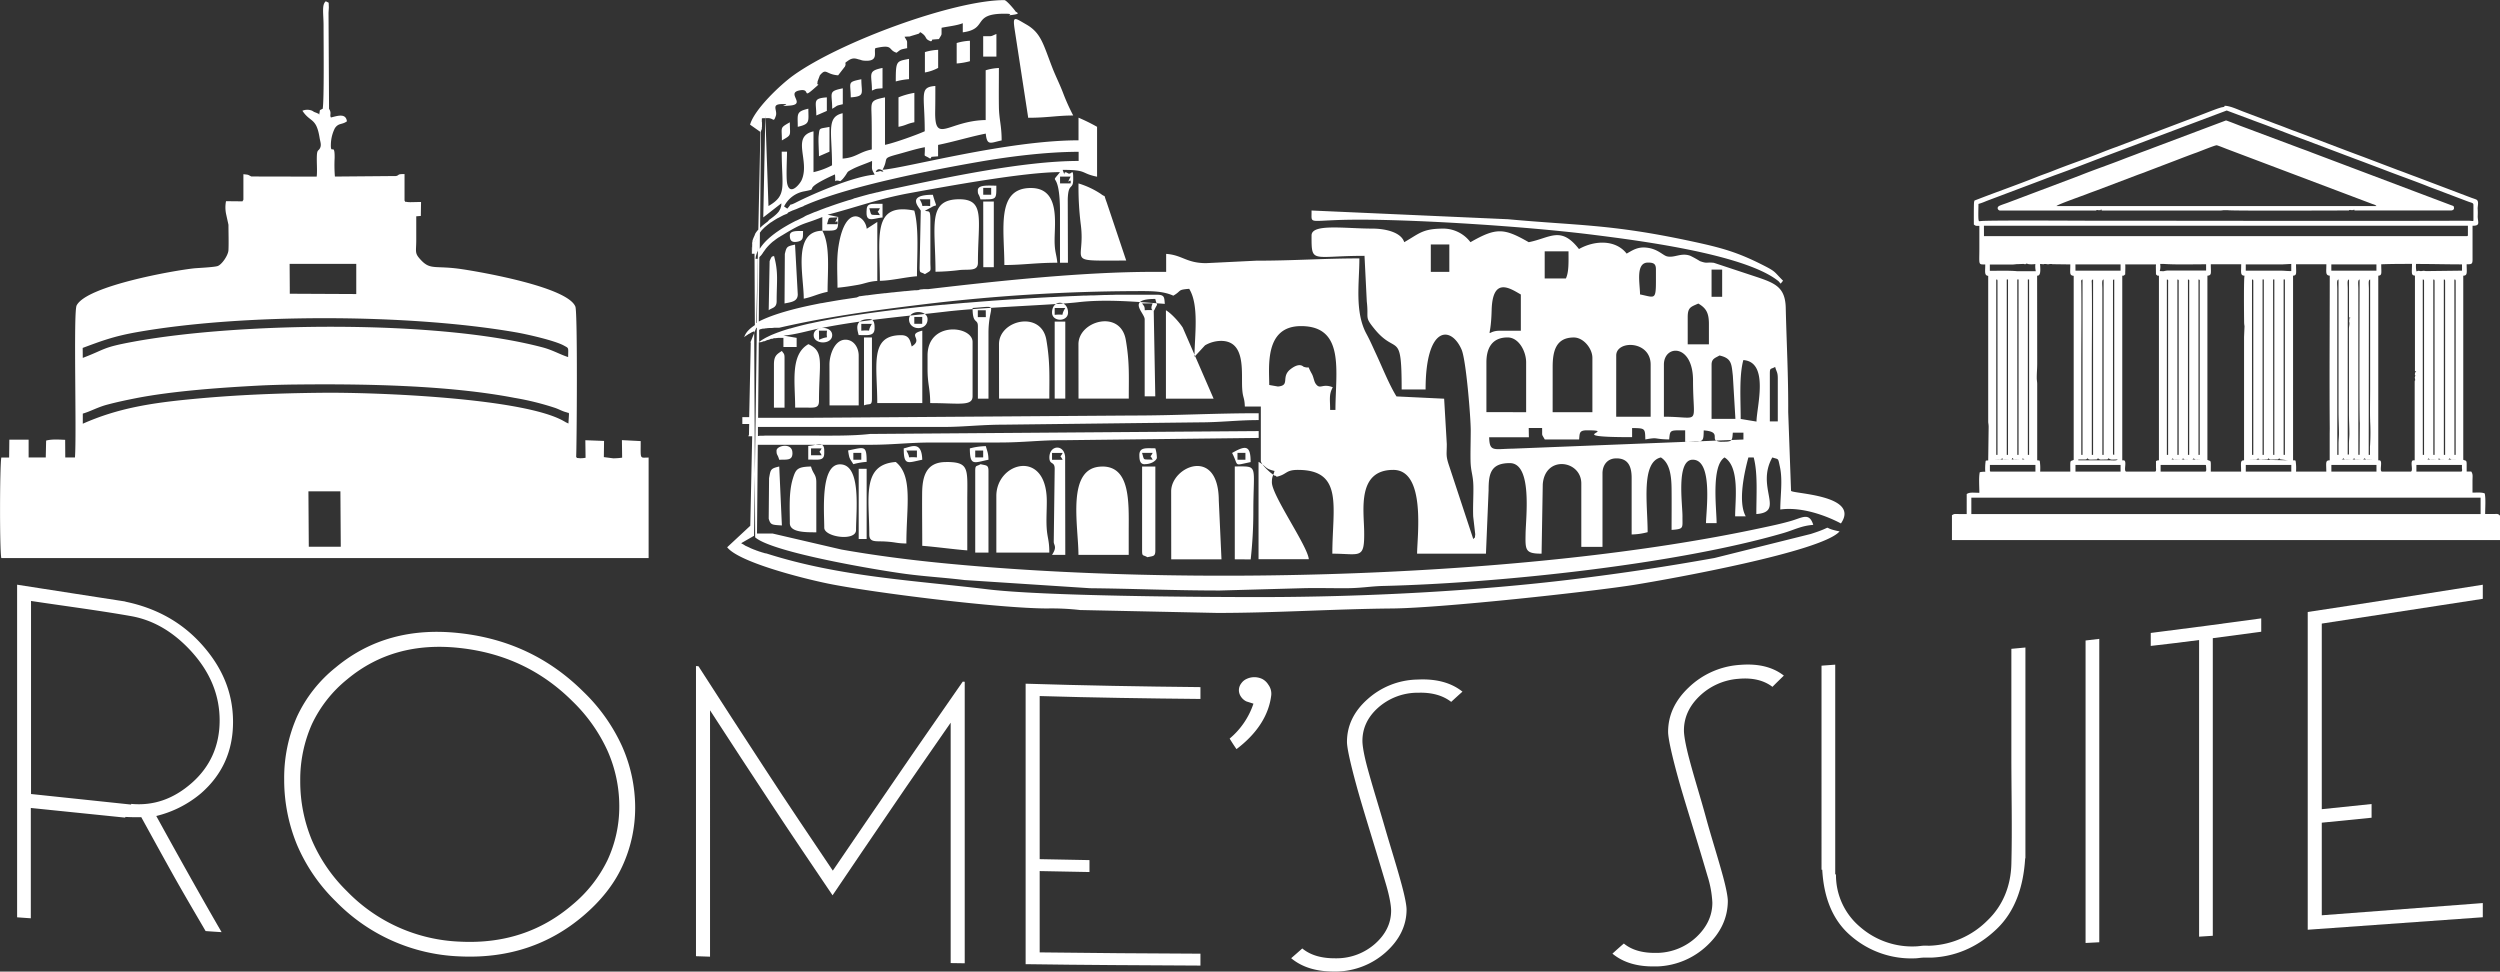 <svg xmlns="http://www.w3.org/2000/svg" viewBox="0 0 1094.28 425.27"><rect x="0" y="0" width="1094.28" height="425.27" fill="#333333" stroke="none"/><defs><style>.cls-1,.cls-2{fill:#fff;}.cls-1{fill-rule:evenodd;}</style></defs><g id="Livello_2" data-name="Livello 2"><g id="Layer_1" data-name="Layer 1"><path class="cls-1" d="M676.13,110h10.43c0,4.56.21,9.06-1.16,11.9h-9.27Zm-49.85-3h8.11V119h-8.11Zm91.58,21.81c0-4.54-2.11-13.88,3.48-13.88,2.67,0,3.48.69,3.48,3C724.82,132,725.33,130.39,717.86,128.87ZM749.17,118h4.64v11.9h-4.64Zm-92.75,26.77c-6.67,0-3.87,5.45-3.51-8.93.37-15,8.17-9.57,12.78-6.93v15.86Zm82.31-5.95c0-4.35,1.39-4.48,4.64-5.95,3.42,2,4.64,4.08,4.64,8.92v8.92h-9.28ZM555.56,168.51c0-8-2.15-25.77,13.91-25.77,19.43,0,15.07,20,15.07,36.68h-2.32c0-4.51-.63-6.72,1.16-9.91-4.69-1.86-5.49,1.26-7.5-1.56-.76-1.08-.9-3-1.72-4.41-2.44-4.36-.13-1.9-3.53-3-.23-.07-1.69-2.07-5.68,1-4.51,3.43,0,7.17-5.58,7.64Zm206.36,14.87c0-8.49-.73-18.84,1.16-25.77,11.48.82,5.8,20.64,5.76,26.92ZM650.62,158.6c0-5.9,2.24-10.9,9.28-10.9,4.93,0,8.11,6.13,8.11,10.9v21.81H650.62Zm29,2c0-6.73,1.32-12.88,9.27-12.88,4.22,0,8.12,4.83,8.12,8.92v23.79H679.61Zm27.82-5c0-6.76,15.07-6.64,15.07,4v22.8H707.43Zm20.87,4c0-8.86,12.75-9.26,12.75,6.94,0,20.32,3.85,15.86-12.75,15.86Zm20.87,0c0-2.65,1.67-2.93,3.47-4,5.33,1.22,5.24,3.6,5.84,8.89l1.12,18.86H749.17Zm25.5,4c0-2.83.37-1.82,2.32-3,.61,2.23,1.16,2.29,1.16,5v18.84h-3.48ZM384,74.35c1.24-1.06,4.4,1.57,1.3.51C385.24,74.85,382,76,384,74.35Zm84.64,5.94H464v-3h4.64C466.17,82.18,469.12,76.87,468.61,80.29ZM343.2,90.37A12.25,12.25,0,0,1,352,83.76c7.73-1.48-2.84-.05,13.47-7.43.52,5.18-1.1,1.79,2.32,3a14.46,14.46,0,0,0,1.1-1c.09-.13.36-.44.48-.59,2.2-2.81.79-2.17,3.76-3.72,2.63-1.37,6-2.41,8.58-3.57,0,4-.39,3.19,1.15,6-8.57.61-26,7.88-34.44,12.18-4.08,2.09-1-.57-3.81,2.69ZM460.49,242.86h5.8l-.07-42.81c-.35-5.74-6.89-5.34-6.89.19,0,3.44,2.32,1.51,2.32,4.95l-.41,31.93C461.23,238.71,462.86,239.26,460.49,242.86Zm-34.78-108c0,7.34,2.32,4.42,2.32,7.93v31.72h4.64V145.72C432.67,132.75,438.07,133.93,425.71,134.81ZM505,136.1c.06-.13.28-.38.34-.52,1.56-3.47,1.29-.87.34-4.73-12.91,0-4.64,6.07-4.64,8.92v33.7h4.64ZM407.74,90.71c2.65-1.67,2.38,1,.58-5.46-12.3,0-5.55,5.86-5.29,7L402.52,117c0,2.83.37,1.81,2.32,3,3.23-2,2.36-.78,2.4-5.88v-16c.08-6.84-.45-5.21-2.39-5.88Zm24.93,110.52c-.08-3-.53-3.62-1.16-5.95a28.37,28.37,0,0,0-7,1C424.55,204.11,426.26,202.54,432.67,201.23Zm-37.1-5c0,7.84,1.71,6.27,8.11,5C403.46,192.64,398.63,195.64,395.57,196.27Zm2.32-56.5c0,5.12,8.11,5.25,8.11,0C406,135.54,397.89,135.54,397.89,139.77Zm103.18,63.44c2.71,0,4.82-1.31,5.31-2.67a15.63,15.63,0,0,0-.67-4.27c-4,0-7-.61-7,3C498.75,200.79,498.72,203.21,501.07,203.21Zm-125.21-56.5c4,0,6.95.6,6.95-3,0-1.54,0-4-2.31-4C373.66,139.77,375.23,144.19,375.86,146.71Zm-2.32,56.5a29.72,29.72,0,0,1,5.8-1c0-7.45-.93-6.43-8.12-5C371.78,201,371.85,200.47,373.54,203.21ZM428,83.27c0,2.27.39,1.15,1.16,4,7.14,0,6.95.27,6.95-6C433.15,81.28,428,80.71,428,83.27Zm111.3,115c3.14,6,.31,5.57,8.11,4C547.44,194.83,545.28,194.84,539.33,198.25Zm-160-106.06v1c0,4.37,3.34,2.24,7,2V89.22h-3.48C380.14,89.22,379.34,89.9,379.34,92.19Zm-22,109c2.67,0,3.48-.69,3.48-3v-1c0-4.37-3.35-2.24-7-2v5.95ZM460.49,136.8c0,4.19,7,4.19,7,0C467.45,131.1,460.49,131.1,460.49,136.8Zm-104.34,9.91c0,4.23,8.11,4.23,8.11,0S356.15,142.48,356.15,146.71ZM342.24,61.46c4.51-2.59,3.48-1.91,3.48-7.93C341.2,56.12,342.24,55.44,342.24,61.46Zm3.48,41.63c0,2.08.74,3.12,3.11,2.74,3-.47,2.61-2,2.68-4.72C349,101.16,345.72,100.81,345.72,103.09Zm3.47-47.58c5.54-1.26,4.64-2.34,4.64-7.93C348.3,48.85,349.19,49.92,349.19,55.51Zm9.28,89.22H362c-.61,4.73,1.59,1.67-3.48,4Zm103.18-9.92h4.64c-2.68,4.34.89,2.46-4.64,3ZM355,196.27h4.64c-1.23,2.53-1.3.39,0,3H355Zm2.32-145.72,4.6-2,0-1.93v-4C355.5,43.08,357.31,44.44,357.31,50.55Zm27.82,43.62c-4.53-.32-3.52.6-4.63-3h4.63C383.91,93.73,383.84,91.59,385.13,94.17Zm160,107.06h-3.48v-3h3.48Zm-111.29-116h-3.48v-3h3.48ZM372.38,42.62c6.44-.46,4.64-1.81,4.64-7.93C370.6,36,372.38,35.94,372.38,42.62Zm-8.12,5c2.76-1.58,1.21-1.2,4.64-2V38.66C362.29,40,364.26,40.56,364.26,47.58ZM377,201.23h-3.48v-3H377Zm0-59.48h4.64c-2.69,4.33.89,2.46-4.64,3Zm127.53,59.48c-4.54-.32-3.53.6-4.64-3h4.64C503.32,200.78,503.25,198.65,504.55,201.23Zm-157.68-3c0-4.71-6.95-3.21-6.95-1s.41,1.31,1.16,4C344.79,201.16,346.87,201.55,346.87,198.25Zm56.81-56.5H400.2v-3h3.48Zm-2.31,58.49c-5.54-.52-2,1.36-4.64-3h4.64Zm29,0h-3.48v-3h3.48ZM381.66,39.65c2.11-.89,1.45-.76,4.63-1V29.74C379.51,31.09,381.66,32.38,381.66,39.65Zm10.43-4a30.31,30.31,0,0,1,5.8-1V25.77C392.35,26.87,392.09,26.5,392.09,35.69ZM404.84,22.8v8.92a19.09,19.09,0,0,0,5.8-2V21.81A23.52,23.52,0,0,0,404.84,22.8Zm25.51-6.94v8.92h5.79V14.87C433.05,16.14,434.91,15.77,430.35,15.86Zm-11.6,3v8.93a30.45,30.45,0,0,0,5.8-1V17.84A24,24,0,0,0,418.75,18.83ZM358.47,68.4l4.6-2,0-10.85c-4.73.94-4.28.17-4.73,3.88C358.12,61.43,358.47,66.05,358.47,68.4Zm-22,67.4c1.38-1.15,3.48-.91,3.48-4,0-8.82.85-12.44-1.16-19.83-.72.71-.73-.66-1.92,2.33Zm56.81-93.18V55.51c3.6-.71,3.35-1.27,6.95-2V40.64A33.07,33.07,0,0,0,393.25,42.62ZM378.18,177.44c2.5-1,3.48.43,3.48-3V147.7h-3.48Zm-2.32,58.48h3.48V205.19h-3.48Zm-37.1-57.49h4.64V156.62c0-1.91-.37-1.76-1.16-3-2.35,1.47-3.48,2.27-3.48,5.94Zm2.32,25.77c-3.86.88-3.77,1.32-4.45,5.12L336.47,227c.79,2.87,1.48,2.7,5.77,3Zm2.32-71.37c2.94-.6,5.79-.82,5.79-4L348,107.06c-3.48.79-3.7.79-4.47,4.11Zm87-15.86H435V88.22h-4.63ZM407.16,90.21c-5.53-.52-2,1.35-4.64-3h4.64Zm54.49,84.25h4.64v-33.7h-4.64Zm39.42-38.66c0-1.91-.37-1.76-1.16-3h4.64C502.47,137.12,507.47,135.33,501.07,135.8Zm-69.56,3H428v-3h3.48Zm-4.64,103.09h5.8V206.18c0-2.74-.9-2.38-3.48-3-1.82,1.14-2.32.18-2.32,3Zm33.62-43.62h4.64c-1.23,2.53-1.3.4,0,3h-4.64Zm39.42,42.63c0,2.83.36,1.81,2.32,3,2.58-.59,3.48-.23,3.48-3V204.2h-5.8ZM355,178.43c2.67,0,3.48-.69,3.48-3,0-16.64,2.52-21.54-4.64-24.78-8.07,4.63-5.79,16.67-5.79,27.76ZM345.72,229c0,4,6.63,4,11.59,4V211.14c0-3.6-1.38-3.48-2.32-6.94-6,.12-6.67,1.23-7.9,5.14C345.2,215.35,345.72,222.39,345.72,229Zm201.72,15.86A189.21,189.21,0,0,0,548.6,224c0-21.05,2.51-19.83-8.12-19.83v40.64ZM363.1,177.44h12.76V155.63c0-3.34-2.05-6.94-5.8-6.94-4.73,0-7,6.59-7,10.9ZM360.79,231c0,4.1,13.91,6.08,13.91,1,0-8.3,2.44-28.75-7-28.75C359,203.21,360.79,224,360.79,231Zm5.79-105.07c2.49-.18,6-.73,9-1.26s4.55-1.44,8.43-1.71V97.14l-4.63,3c-.56-5.73-9.27-11.18-12.3,7.33C366.08,113.33,366.58,119.81,366.58,125.89Zm105.5-45.6a130.77,130.77,0,0,0,1,18c2.22,17-7.72,15.72,19.88,15.72l-8.53-25.42c-1.62-4.32-.08-1.82-2.57-3.75A37.24,37.24,0,0,0,472.08,80.29Zm38.26,94.17h20.87L517.7,143.39c-1.62-2.5-5-6.22-7.36-7.59ZM385.13,122.92c5.12-.1,11.31-1.64,16.24-2,0-9.38.95-21-1.17-28.74C381.6,88.48,385.13,103.64,385.13,122.92Zm171.59,88.22c0-2.68.55-2.74,1.16-5-4.38-1-3.38-1.91-7-4v42.62h22C572.38,239,556.72,216.87,556.72,211.14ZM380.5,233.94c0,3.61,2.84,2.85,6.83,3.08,5,.28,4.81.8,9.4.88,0-16.07,3-29.51-4.64-35.68C377,203.3,380.5,218,380.5,233.94Zm29-115a89.76,89.76,0,0,0,10.7-.76c4.17-.36,7.85.62,7.85-3.2,0-18.57,3.35-27.76-8.12-27.76C405.68,87.23,409.48,98.91,409.48,119Zm-5.8,57.49V144.73c-7.14,1.8.79,3.53-4.63,6.93-.69-2.52-1-4.95-4.64-4.95-14,0-10.44,13.28-10.44,29.73ZM450.06,51.55c8.3,0,12.81-1,19.7-1a88.8,88.8,0,0,1-4.49-10c-1.58-4.08-3.19-7.17-4.64-10.9-4.05-10.45-4.94-15.28-11.51-19-5-2.86-5.93-4-5,2.2ZM406,161.57c0,6.6,1.16,8.59,1.16,14.87,12.6,0,18.55,1.52,18.55-3V149.68c0-7.16-19.71-9.26-19.71,5.95ZM595,96.15c26.95,0,73.08,3,101.39,6.5C715,105,763,110.91,778.21,122.87c1.56,1.22.61,2,2.26,0-3.93-3.87-2.94-3.85-8.45-6.65-11.55-5.89-18.37-7.79-32.58-10.81-34.59-7.37-48.64-6.62-79.37-9.45l-86-3.82C574.28,98.86,571.57,96.15,595,96.15ZM437.3,174.46h22c0-9.87.37-15.84-1.29-25.66-2.2-13-20.74-8.83-20.74,1.87Zm34.78,0h22c0-9.89.38-15.82-1.3-25.65-2.3-13.52-20.73-8.41-20.73,1.86ZM439.62,116c8,0,13.83-1,23.19-1-.38-3.85-1.2-4.7-1.2-9.88,0-7.67,2.44-22.83-10.39-22.83C435.85,82.28,439.62,100.55,439.62,116Zm-25.51,86.24c-8.75,0-10.42,6.25-10.48,13.83s.05,15.24.05,22.84c5.4.39,14.32,1.6,19.71,2q0-10.9,0-21.81C423.41,205.24,424.51,202.22,414.11,202.22Zm22,39.65h23.19c0-5.52-.88-6.37-1.16-10.9-.24-3.81.09-8.09.05-11.94-.21-22.76-22.08-16.75-22.08-1.94Zm46.38-37.67c-16,0-10.44,25.84-10.44,38.66h22V232C494.11,219.49,494.64,204.2,482.52,204.2ZM331.88,102.84Zm180.78,142h22l-1.18-25.76c-.1-23.85-20.85-14.93-20.85-4ZM366.58,98.13H362c1.11-3.57.1-2.65,4.63-3C364.15,100,367.1,94.72,366.58,98.13Zm56,32.84-6.62.58Zm-91.19-27.36h0l.07-.11h0l.06-.11Zm-1,2.23h0l0-.12,0-.12.05-.12h0v0l0-.08h0l.05-.11h0l.05-.11Zm-.47,1.53Zm21.57-12.2c-1,.47-2,1-3,1.44l-.07,0-.8.41-.35.18-.65.34-.29.16-.73.39h0l-.8.45-.12.07-.89.52h0l-.89.53-.75.47-.14.09-.56.36-.33.22-.5.34-.41.28-.38.26-.48.35-.35.27-.37.27-.47.37-.24.19-.49.4,0,0-.64.54,0,0-.64.59c-.43.39-.82.78-1.2,1.18h0l-.47.51-.13.15-.39.45-.15.2-.35.45-.13.16-.35.5-.09.13-.34.51v0l.07-7.06.2-.27,0,0,.06-.07.2-.25,0-.06.09-.1.22-.26v0l.22-.24.11-.12.13-.13,0,0,.2-.2.25-.25.08-.08.17-.17.19-.18.07-.06.26-.24.05,0,.22-.19.16-.14.11-.09.27-.23h0l.1-.08.3-.24.15-.12.26-.2,0,0,.3-.22.09-.07.2-.15.23-.16.07,0,.36-.24.26-.17.18-.13.13-.08.31-.2h0l.31-.19.15-.1.17-.1.29-.18,0,0,.33-.19.1-.06.23-.14.24-.13.09,0,.34-.19,0,0,.84-.45.13-.07h0l.34-.17.15-.09.19-.09.31-.16.05,0,.35-.18.11,0,.24-.12.26-.13.1,0,.35-.17.06,0L345,93l.21-.09.15-.07.36-.17h0l.35-.17.17-.07.2-.09.32-.15,0,0,.37-.16.11,0,.25-.11.27-.12.1,0,.37-.16.05,0,.31-.13.22-.1.15-.06.37-.16h0l.37-.16.16-.07.21-.09.31-.13.05,0,.37-.16.11,0,.26-.11.26-.12.1,0L352,90l.05,0,.31-.13.21-.09.16-.06.36-.16c19.4-8.28,54.4-15.07,75.47-18.74,12.71-2.21,29.27-4.37,43.57-4.37v4c-24.27,0-58.51,7.35-81.8,12.33l-.71.15-.09,0-.65.15-.18,0-.59.13-.28.06-.51.12-.39.09-.43.1-.5.12-.34.09-.61.14-.25.07-.74.18-.15,0-.86.22H383l-.92.24-.07,0-.87.23-.18,0-.79.21-.29.08-.68.19-.42.11-.58.16-.54.15-.46.13-.68.19-.34.1-.81.23-.22.07-1,.27-.1,0L373,87.2h0l-1,.31-.15,0-.92.28-.28.09-.8.25-.41.13,0,0-1.17.38-.55.18-.67.22-.42.14-.8.27-.3.1-.93.33-.16.05-1.06.38h0l-1.09.4-.1,0-1,.37-.23.09-.86.32-.36.14-.73.28-.22.09-1.81.72-.13,0-.73.3-.34.14-.85.36-.21.09-1,.42-.08,0-1,.46,0,0Zm-19.93,8.22v0l.06-.1h0l.06-.11h0l.07-.1h0l.07-.1Zm-.88,1.73v0l0-.08h0l.05-.12.05-.12h0l.06-.12h0l.05-.1v0h0l.05-.11h0l.06-.12h0l.06-.11h0l0-.06,0,0h0l.06-.11h0l.06-.11h0l.07-.11Zm-1.18,5.9v-.59l0-.51v-.07l0-.43v0l0-.38,0-.14h0l0-.13,0-.14,0-.14h0l0-.1v0l0-.14,0-.13,0-.14v-.07l0-.06,0-.13,0-.27v0l0-.09,0-.13,0-.13,0-.13h0l0-.11.11-.36h0v0h0l0-.12,0-.13h0l0-.12ZM331,143.55l.27-.13-1.22,91.1h0l-5.62,3.23,0,0,0,0,0,0,0,0,.07.06h0l.08.06h0l.07.05,0,0,.05,0,.19.14h0l.1.07,0,0,.07,0,.07,0,0,0,.1.07h0l.11.08h0l.11.07,0,0,.08.05.09.06,0,0,.12.08h0l.14.08,0,0,.11.07.15.09.11.07,0,0,.15.09h0l.15.09.05,0,.11.07.09,0,.07,0,.15.09h0l.17.1h0l.16.09.07,0,.1.06.12.06.07,0,.17.09h0l.19.1,0,0,.15.08.1.05.1.06.15.07.05,0,.2.1h0l.2.1.06,0,.15.07.12.07.1,0,.18.09,0,0,.22.1,0,0,.21.09.08,0,.15.07.15.07.08,0,.22.1h0l.25.11,0,0,.2.09.11,0,.14.06.18.08.07,0,.25.1h0l.26.11.07,0,.19.08.15.06.12,0,.22.09.05,0,.27.1h0l.25.09.11,0,.17.07.18.07.11,0,.26.09h0l.29.1.06,0,.24.09.13,0,.16,0,.22.07.08,0,.31.1c31.9,10.14,64.35,11.69,96.54,15.59,24.23,2.93,91,3.39,118.93,3.39,46.79,0,96-2.75,137-7.76,22.48-2.75,41.19-5.61,62.12-9.34l42.19-10.53c12.13-3.86,3-3,12.59-1.12-7.63,8.9-74.52,20.92-89.76,23.37-18.19,2.93-84.34,10.18-106.13,10.37-25.27.22-50.58,1.95-76.56,1.95l-60-1.27a108.87,108.87,0,0,0-14.26-.69c-21.2,0-77.14-7-96.21-10.92-11.53-2.38-39-9.41-44-15.87l10.12-9.41.83-39.16h-1.68l.08-.23.09-.22.1-.21,0,0,0,0,0,0,0,0,0,0h0l0,0,0,0,0,0,0,0,0,0h0l0,0,0,0,0,0,0,0,0,0h0l0,0,0,0,0,0,0,0,0,0,0,0,0,0,0,0,0,0,0,0,0,0,0,0,0,0,0,0,0,0h0l0,0,0,0,0,0,0,0,0,0h0l0,0,0,0,0,0,0,0,0,0h0l0,0,0,0,0,0,0,0,0,0h0l0,0,0,0,0,0,0,0h0l.1-4.71h-3v-3h3l.69-32.73-.26.05.15-.15v0l0,0v0h0l0,0v0Zm.3-2.3-.25.14.59-28.12h0v0h-.06l0,0h-.08l0,0h-.09l0,0h-.08v0h-.11l0,0H331v0h-.16v0h-.12l0,0h0c0-.24.06-.48.1-.71v-.06c0-.23.09-.47.15-.7v0c.07-.25.14-.49.22-.73s.17-.49.27-.73v0c.1-.23.2-.46.31-.68v-.06l0-1.94ZM375,130.2l-4.21.63-1.42.22-.1,0-1.32.21q-2.13.34-4.26.72l-1.33.23-.08,0-1.41.26-1.19.22-.22,0-.52.1-.88.18-1.38.28-1.12.23-.26.05-1.37.29h0l-1.32.29c-8.08,1.81-15.37,4-20.48,6.62l.25-28.19.13-.12h0l.12-.12,0,0,.08-.09.06-.06.06-.07.07-.08.05,0,.09-.11,0,0,.11-.13h0l.11-.13,0,0,.09-.11,0,0,.07-.08.06-.08,0-.06.09-.1,0,0,.1-.13h0l.1-.14,0,0,.09-.12,0,0,.07-.09.05-.08,0-.07.08-.1,0,0,.1-.13h0l.11-.15.11-.15,0,0,.08-.1.05-.07.07-.08.07-.1,0-.06.1-.12,0,0,.12-.15h0l.12-.15,0,0,.1-.13,0-.06.08-.1.08-.09.06-.06.09-.13,0,0,.13-.15h0l.14-.16,0,0,.13-.15,0,0,.1-.12.07-.08.08-.08.11-.12,0,0,.15-.16,0,0,.16-.17h0l.15-.16.05-.05.13-.13.08-.08.1-.1.12-.11.07-.07.15-.15,0,0,.2-.18.2-.18,0,0,.17-.15.08-.07.14-.12.13-.11.09-.08.18-.14.05,0,.23-.18h0l.24-.19,0,0,.22-.17.08-.06.18-.14.13-.1.13-.09.19-.14.09-.06.25-.18,0,0,.3-.2h0l.29-.2.07,0,.24-.15.13-.09.18-.12.21-.13.12-.08.28-.17.06,0,.34-.22c9.82-6,8.81-4.38,17.42-7.91v6c-13.13.25-8.12,19.52-8.12,29.74,3.94-.79,6-2.09,10.43-3,0-9.36,1.25-20.41-2.31-26.76,7.14,0,6.95.27,6.95-6l-4.64-1C373.93,91,384.51,87,398.19,84.52c16.42-3,50.11-9.18,65.78-9.18-5.08,6.47.06-2.5,0,17.84,0,7.27,0,14.54,0,21.81h3.48l-.08-27.83c.25-7.62,2.39-3.59,2.39-8.85,0-5.44-.72-1.46-2.31-2.47-2.87-1.83-.53,3.12-2.32-1.49,11.08,0,7.67,1.5,15.07,3V55.51a79.36,79.36,0,0,0-8.12-4v9.91c-31.41,0-75.72,12.17-85.79,12.89,3-5.43-.84-4.76,7-6.88,4-1.08,7.49-2.23,11.52-3,.14,5.1-1,2.85,2.32,5,1.42-.92-1.3-.64,3.48-1v-5c6.71-1.34,14.15-3.62,20.87-4.95.55,5.67,2.25,3.9,6.95,3,0-6.66-1.12-9.05-1.2-14.83-.08-5.59,0-11.28,0-16.89a23.35,23.35,0,0,0-5.79,1V52.54c-16.45.31-22.36,10.88-22.1-3.91.07-3.66.07-7.3.07-11-7.19.51-4.64,3.68-4.64,19.82-3.4,1.54-13.47,5.17-17.39,5.95V42.62c-6.81,1.36-6,1.88-5.86,8.87.08,4.65.07,9.28.07,13.93-5.64,1.13-6.75,3.54-12.76,4V49.56c-7.24,1.66-4.64,8.24-4.64,22.8a32.88,32.88,0,0,1-8.11,3V57.49c-10,2.28-1.39,12.91-5.21,21.36-.79,1.75-5.09,7.05-6.3,1.54-.56-2.51-.08-10.87-.08-14h-2.32c0,15.55,2.48,19-5.8,23.79L335,50.54l-.91,44.62L342,89l0,.26,0,.14v0l0,.31v0h0l-.06.35h0v0l-.06.23,0,.09v0l-.1.3-.1.29,0,0,0,.08-.08.2,0,0,0,0-.13.26h0l0,0-.1.19,0,.07-.07.11-.11.19-.11.18-.08.1,0,.07-.13.17,0,0-.1.13-.11.13,0,0-.14.16-.06.07-.08.09-.15.16-.24.25-.06.06-.16.15,0,0-.13.12-.13.12,0,0-.17.15-.06.06-.11.08-.17.15h0l-.17.14-.11.09-.07.05-.18.15,0,0-.15.12-.15.11,0,0-.19.14-.19.14-.18.14h0l-.19.14-.12.08-.07.06-.2.14,0,0-.16.11-.16.11,0,0L336,97l-.08.05-.11.09-.2.14h0l-.2.15-.11.09-.08.06-.2.15,0,0-.16.12-.15.12,0,0-.2.16-.07.06-.12.1-.19.15h0l-.2.16-.11.09-.08.07-.19.17,0,0-.15.14-.15.14,0,0-.19.18-.07.07-.11.11-.18.18h0l.38-42.33,0-.07.07-.15.19-.41h0l0-.07.06-.14h0l.06-.18v0l0-.07,0-.12,0-.08,0-.12,0-.07,0-.12.07-.36h0l0-.08v-.92l0-.3V54l0-.07v-.07l0-.07v-.07l0-.06v-.08l0,0-.07-.26,0-.07v-.05l0-.07,0,0,0-.07,0,0,0-.07,0,0,0-.07,0,0,0-.07,0,0,0-.07v0l0-.07,0,0,0-.07v0l0-.07v0l0-.06v0l0-.06v0l0-.06v0l0-.07h0v-.37h0v0h0l0,0h0l0-.05v0l0,0h0l0,0h0l0-.05h0l.06,0h0l.06-.05h0l.07,0h0l.09-.05h0l.09,0h0l.1,0h0l.11,0h0l.13,0h0l.14,0h0l.16,0h0l.17,0h0l.19,0h0l.21,0h0l.22,0c3.57-.46,3.16,2.35,4.32-1,.87-2.54-2.24-5.09,2.64-5.2,5.61-.12-3.62,1.24,3.55.66s-1.65-5.37,4-6.6c5.35-1.17,1.1,3.94,6.46-.77,3.69-3.24,1-.76,1.62-2.8,0-.16,0-.47.09-.63l.92-2.44c2.9-3.41,2.51-.39,8,0l3-3.88c.87-2.11-.91-.92,1.4-2.56s3.7-.7,5-.44c.21,0,.53.19.74.23s.54.16.76.18c7.25.8,4.55-3.66,5.4-5.42,8.13-1.85,5.35.76,9.28,2,2-1.51,1.44-1.35,4.64-2-.11-3.9.31-2.33-1.16-5,3.32-.24,1.19.16,3.89-.63,4.12-1.22,1.68-.53,3.06-1.35,3.47,2.17,1.36,2.83,4.64,4,1.42-.91-1.3-.64,3.48-1,1.48-2.63,1.06-1.06,1.16-4.95,2.92-.59,6.89-1,9.27-2v4C432.68,12.67,425.21,6,439.62,6c5.76,0-.6,1.07,3.62.51,4.07-.55,1.4-1.08,1.19-1.62-.12-.3-3.83-4.84-4.81-4.84-21.95,0-71.75,18.15-92.41,33-5.69,4.1-17.09,14.92-18.89,21.52l4.46,3.14.06-.09-.91,42.87h0l-.09.1-.1.11-.09.11h0l-.1.11-.09.11-.08.1v0h0l-.17.22-.07.1,0,0-.09.12-.09.12-.06.08,0,0-.08.13-.08.13-.05.08,0,0-.16.26,0,.07,0,.07-.16.27,0,.06,0,.08-.15.28,0,.05-.05.1-.07.14-.07.15,0,0-.05.12-.07.15-.07.16v0l-.06.13-.11.3v0h0l-.06.16-.06.16-.06.15v0l-.05.16-.06.17v0l0,.13,0,.17-.05.18,0,.13v0l-.09.36,0,.12v.07l-.08.38,0,.11,0,.08,0,.2,0,.2,0,.09V108l-.06.4v.21l0,.43v.08l0,.35v.33l0,.57v.7h1.16l.15,31.24,0,0h0l-.14.09-.13.09-.14.1h0l-.25.18-.13.09-.26.19-.12.09-.13.1-.22.17-.37.3-.11.1h0l-.19.17c-.17.15-.32.3-.47.45l-.13.13-.46.5-.07.09a6.42,6.42,0,0,0-.41.54l0,0v0c-.14.21-.27.41-.39.62h0a6.25,6.25,0,0,0-.31.64h0v0a5,5,0,0,0-.22.65l.08-.08.09-.07,0,0,.06-.06.09-.07.05-.05,0,0,.09-.07.08-.08h0l.08-.07.09-.07,0,0,.06,0,.08-.07.06,0,0,0,.09-.07.09-.07h0l.09-.07.09-.07,0,0,.06,0,.09-.07.07-.05,0,0,.09-.07.1-.07h0l.09-.07.09-.06,0,0,.06,0,.09-.07.07,0,0,0,.1-.06.09-.07h0l.09-.06.1-.07,0,0,.06,0,.1-.06.07-.05h0l.1-.07.1-.06h0l.09-.06.1-.06,0,0,.05,0,.1-.06.08-.06h0l.11-.06.09-.06h0l.09,0,.1-.06,0,0,.06,0,.1-.06.08,0,0,0,.11-.05.1-.06h0l.09-.06.11-.05h0l.43,90.23h0c7.76,6.76,54.69,14.52,65.82,16,9.11,1.2,16.42,1.56,25.84,2.69l54.94,3.58c20,.21,36.66,1,56.86,1l35.9-1c6-.16,12.53,0,18.6,0,7.75,0,11.05-.87,17.34-1,50.68-1.24,128-9.52,174.68-23.12,4.9-1.43,7.93-3.23,13.17-3.61-1.76-5.66-4.75-3.12-10-1.65-4.48,1.27-8.06,2-12.73,3-102,21.93-252.61,25.79-358.62,15.37-15-1.47-30-3.44-44.06-5.93l-30.1-7-.11,0h0l-.07,0-.09,0h0l-.12,0h0l-.1,0-.06,0-.06,0-.09,0h0l-.12,0h0l-.09,0-.07,0h-.05l-.11,0h0l-.12,0h0l-.08,0-.08,0h0l-.11,0h0l-.11,0h0l-.06,0-.1,0h0l-.11,0h0l-.09,0-.06,0h-.05l-.11,0h0l-.12,0h0l-.07,0-.08,0h0l-.11,0h0l-.1,0h-.06l-.05,0-.1,0h0l-.11,0h0l-.08,0h-.11l-.1,0h0l-.1,0h-.11l-.07,0h0l-.12,0-.09,0h-.1l-.08,0h0l-.1,0h0l-.08,0H333l-.09,0h0l-.1,0h0l-.06,0h-.09l-.09,0h0l-.08,0h-.09l-.07,0h0l-.09,0h0l-.07,0H332l-.07,0h0l-.07,0h0l-.05,0h-.15l-.07,0h-.07l-.05,0h0l-.06,0h0l-.06,0,0-.07.35-38.77h14l.49,0h.23l.52,0h.18l.55,0h.15l.58,0h.12l1.32,0h0l.67,0h0l.67,0h0l.63,0H352l.6,0h.1l.55,0h.14l.53,0H354l.48,0h.21l.45,0h1.62l.35,0h3.33l.53,0h.15l.57,0h.11l.61,0h.08l.66,0h0l.71,0h0l.71,0h1.56l.63,0h1.75l.53,0H380.5c10.84,0,17-1,27.82-1,9.66,0,19.32,0,29,0,10.88,0,18.08-1.06,27.81-1l85.81-1v-3l-170.11,1.26c-8,.94-18.34.72-28.14.72h-7l-.39,0h-.79l-.38,0h-.38l-.3,0H336l-.39,0h-.74l-.7.05H334l-.18,0h-.05l-.22,0h-.08l-.3,0h-.06l-.22,0h0l-.18,0-.12,0-.28.05h0l-.28.06-.09,0-.18.05h0l0-4,81.24,0c9,0,16.23-1,26.64-1l84.63-1c10.6,0,17-1,26.67-1v-3c-19.83,0-35.67,1-55.65,1l-141.44,1H347l-.35,0h-.41l-.27,0h-1.35l-.33,0h0l-.29,0h-1.3l-.33,0h0l-.3,0H342l-.24,0h-.64l-.26,0h-.06l-.32,0h0l-.32,0h-.06l-.26,0h-1l-.3,0h0l-.32,0h-1l-.22,0h-.11l-.28,0h0l-.33,0h0l-.31,0h-1l-.28,0h-.06l-.34,0h-2.1l-.36,0,.3-33,.06,0,.35-.1.09,0,.1,0,.12,0,.08,0,.13,0,.06,0,.15-.05h0l.54-.19h0l.16-.06.17-.07h.05l.12-.05.06,0,.11,0,.07,0,.09,0,.44-.18,0,0,.13-.06h0l.31-.14h0l.14-.06h0l.12-.06,0,0,.11,0,.06,0,.24-.12.08,0,.07,0,.09,0,.06,0,.11-.05,0,0,.13-.05h0l.3-.14h0l.15-.07h0l.28-.13.05,0,.1,0,.07,0,.08,0,.09,0,.07,0,.09,0,.06,0,.12-.05h0l.13-.05h0l.15-.06h0l.16-.06h0l.16-.06h0l.15,0h0l.13,0h.06l.11,0,.08,0,.1,0,.1,0,.2-.05.06,0,.14,0,.05,0,.16,0h0l.4-.09h0l.2,0h0l.19,0h0l.17,0h.07l.15,0h.09l.13,0,.11,0h.11l.15,0h.09l.16,0h.07l.2,0h0l.23,0h0l.26,0v4h5.79v-4l-5.79-1c5.3-.38,11.3-2.27,16.93-3.37,18.06-3.54,35-4.87,54.27-7.13,16.65-1.95,47.5-2.89,57.8-4.1,12.29-1.44,25.77-.15,37.94.72-.27-2.8,0-4-3.48-4H503l-1.94,0h-.18l-2,0h-.25l-2,0h-.33l-2,0h-.41l-2,0h-.5l-2,0-.59,0-2,.07-.68,0-2,.06-.79,0-2,.07-2.53.1h-.32l-1,0-1.92.08-1.1,0-1.88.09h0l-2.8.12-.22,0-1.32.06-1.77.08-1.44.07-1.71.09-1.54.08-1.66.09-.42,0-2.63.15h-.18l-1.78.1-1.5.09-1.89.11-1.42.09-3.35.2-2.11.14-1.26.08-.49,0-2.91.2-2.33.16-1.08.08-2.45.17-1,.08-2.55.19-.89.07-3.45.28-2.75.22-.69.06-.28,0-6.62.58-3,.28-.39,0-.64.06-2.78.27-3.21.32-.19,0-3.29.34h-.1l-3.35.37h0c-8.87,1-17.42,2.08-25.31,3.3l-.16,0c-2.94.46-5.8.94-8.55,1.43h0l-2.38.44-.48.09-2.45.48h-.07l-2.38.5-.28.06-2.28.5-.13,0c-3.19.72-6.15,1.47-8.82,2.26l-.2,0c-1.28.38-2.5.77-3.65,1.16l-.25.09-1.54.55-.18.07c-.51.2-1,.39-1.47.59l-.14.05c-.48.2-1,.4-1.39.61l-.12.05-1.3.63,0,0c-.41.21-.81.43-1.18.65l-.14.08a16.54,16.54,0,0,0-2,1.35l0-5.33.11-.05h0l.14-.06.1-.05h0l.13-.06.11-.05h0l.13-.06.1,0,0,0,.13,0,.1-.05h0l.13-.06.1,0,0,0,.14-.05.09,0,0,0,.14,0,.09,0,.05,0,.14-.05.08,0,.06,0,.13,0,.09,0,.05,0,.14-.06.08,0,.06,0,.14-.05.08,0,.06,0,.15,0,.07,0,.07,0,.14-.05.07,0,.07,0,.14-.05.07,0,.08,0,.14,0,.06,0,.08,0,.15-.05.06,0,.08,0,.14,0h.06l.09,0,.15,0,.05,0,.09,0,.15,0,0,0,.09,0,.15,0,0,0,.11,0,.14,0H338l.1,0,.15-.05h0l.1,0,.15,0h0l.11,0,.15-.05h0l.12,0,.15,0h0l.12,0,.15,0h0l.13,0,.15,0h0l.13,0,.15,0h0l.14,0,.15,0h0l.14,0,.15,0h0l.15,0,.15,0h0l.15,0,.15,0c21.16-4.87,40.91-7.53,63.35-10.27a794.17,794.17,0,0,1,92.95-5.77c5.73,0,11.43-.19,16.23,2,3.8-2.17,1.61-2.59,6.95-3,4.48,7.23,2.32,20.86,2.32,29.74l4.61-5a14.21,14.21,0,0,1,7-1.95c11,0,8.84,13.84,9.27,20.82.27,4.42,1,3.61,1.16,7.92h7v23.79c0,1.8,6.08,6.93,6.31,6.5.1-.17.43.29.65.44,4.63-1.06,3.79-3,9.27-3,20.17,0,15.07,16.51,15.07,36.67,12.28,0,14.13,2.77,13.93-9.89-.14-9.29-3.1-26.78,12.74-26.78,14.45,0,10.43,29.45,10.43,36.67h30.14l1.16-27.75c0-7.09.81-11.89,9.28-11.89,9.92,0,7.05,23.49,6.91,30.76s-.24,8.88,7,8.88l.52-30.38c1-12.88,16.87-10.54,16.87-.34v27.75h9.27V207.18c0-3.48,2-6.43,5.82-6.54,5.35-.15,6.94,3.46,6.94,8.52v24.78a28.35,28.35,0,0,0,7-1c0-12.17-3-30.71,5.8-32.71,3.94,2.47,4.62,8.06,4.68,13.83.07,5.94,0,11.94,0,17.89,5.55-.4,4.71-.79,4.77-5.84.05-5.41-2.86-24.89,4.5-24.89,9,0,5.8,22.77,5.8,27.75h4.64c0-6.13-2.46-25,3.48-28.74,6.73,4.22,4.63,18.66,4.63,25.77h4.64c-3.56-6.35-.49-19.71,1.16-25.77h2.32c1.84,6.76,1.16,16.44,1.16,24.78,12.81-.91-.41-11.66,7-24.78,2.89,1,2.43,0,3.32,4.1,1.28,5.92.16,12.73.16,18.69,12.62-1.74,26.54,6.11,26.54,6.11,8.72-12.62-21.81-13-21.83-14.32l-1.24-34.41c.08-16.13-.7-29.46-1.08-45.66-.21-8.81-4.42-10.69-12.22-13.34l-19.23-6.36c-3.51-.38-2.78.46-6.11-.74a43.85,43.85,0,0,0-4.22-2.34c-4-1.48-6.87,1-10.12.27-1.86-.41-4-3.24-8.88-3.82-4-.49-6.31,1.15-8.85,2.6-4.94-6.31-14.24-5.78-20.87-2-8-10.25-12.53-4.87-22-3-10.82-6.2-14.16-6.5-25.5,0a15,15,0,0,0-11.6-5.95c-9.37,0-10.61,2.06-17.39,5.95-1.4-4.51-8.63-5.95-13.91-5.95-12.17,0-26.66-2.29-26.66,3,0,12.54-.07,8.92,23.18,8.92l1,20c.92,7.8-1.17,6.43,3.36,12,9.68,11.89,11.9.11,11.9,26.5H624c0-28.05,11.14-28.11,15.76-17.44,2,4.62,4,29.87,4,35.25,0,4.3-.15,8.67-.09,13,.08,5.5,1.17,6.31,1.25,11.81.06,4.25-.25,8.75-.08,13l.89,7.77c-.26,2.29.08.86-.85,2.11l-10.46-31.73c-1.67-4.91-1.14-5.05-1.14-9.9l-1.16-19.83-20.86-1c-3.18-5.13-6-12.26-8.78-18.26-1.65-3.53-2.59-5.82-4.38-9.15-5.22-9.68-3.08-22.4-3.08-33-15.72,0-28.62,1-45.21,1l-22,1.08c-8.61-.07-10.28-3.56-17.37-4.06V119h-5.79c-30.74,0-68.09,4-97.89,7.5l-.52.07H406l-.45,0-.27,0-.36,0-.43,0-.24,0-.61.07h-.1l-.76.08h-.06L402,127l-.25,0-.59.06-.45,0-.44,0-.67.07-.25,0-.91.1h0l-1,.11h-.17l-.86.1-.4,0-.66.07-.65.07-.44.05-.92.1-.2,0-1.16.13h0l-1.13.13-.31,0-.9.11-.58.07-.65.07-.86.11-.39,0-1.15.14-.12,0-1.29.16-.16,0-1.15.14-.45.06-.88.11-.75.1-.59.08-1.05.14-.31,0-1.36.18h0l-1.38.19-.29,0Zm294.14,57.15H675c.1,3.9-.32,2.33,1.16,5H691.2c.27-2.79,0-4,3.48-4,14.17,0-12,3,19.71,3v-4c5.72.11,5.67.06,5.79,5,6-1.09,3.22-.13,10.44,0,.42-4.28.19-4,7-4v5h.48c3.2,0,5,.07,6.1-.24,1.49-.44,1.46-1.62,1.54-4.72,7.11.51,3.74,3.28,5.36,4.44a4.93,4.93,0,0,0,2.76.52c2.46,0,3.51-.1,4-.79s.46-1.53.62-3.18h4.64v3l-5.26.21-6.77.27-6.9.28-6.1.24-75.87,3c-8.43.12-10.23,1.58-10.4-5h17.39Z"/><path class="cls-1" d="M126.77,115.51l29.17,0,0,13.2-29.1-.14,0-2ZM36.19,152.29c8.08-3,13.31-5,23.06-6.78,46.79-8.4,119.82-8.22,166.84,0,4.41.77,16.81,3.55,20.79,5.78,2.19,1.22,1.85.68,1.8,5-3.28-1-6.62-3-11-4.19-46-12.24-132.61-11.05-178.95-2.59-14.22,2.6-12.12,3.19-22.5,7.15ZM248,180.48c1.34.63,1.12-.94.81,4.9l-1.35-.64c-.06-.16-.23-.15-.35-.22C230,174.29,165.36,171.67,141,171.92c-19.54.2-38,.94-57,2.77-17.6,1.68-32.37,3.93-47.76,10.78l0-4.43c3.28-.92,6.73-2.93,11-4,4-1.06,7.88-1.88,12.17-2.73,16.5-3.24,38.11-4.7,54.43-5.56,3.8-.19,9.72-.38,14.55-.43,30.59-.36,67.6.22,96.82,5.83a120.73,120.73,0,0,1,17.72,4.38C244.77,179.16,246.21,180.06,248,180.48ZM137.5,49l-.84-.52a5.51,5.51,0,0,0-4.29,0c3.5,5.3,6.08,2.83,7.53,11.88.28,1.73.91,3.08.15,4.53-.65,1.25-1.22.52-1.35,3.21-.14,2.89.24,6.68-.08,9.21L110,77.25c-1.73-.88-1-.72-3.46-1V87.32c0,.11-.16.49-.18.41s-.14.27-.21.4l-7.22-.07A14.21,14.21,0,0,0,99,93.84l1,4.56c0,3.45.15,7.75,0,11.11-.13,2.26-2.86,6.23-4.67,6.92-1.4.52-8.08.84-10.13,1-9,.92-47.43,7.74-51.67,16.3-1.45,2.95.07,56.27-.72,66.51H28.57l-.05-7.72c-2.59-.1-5.76-.37-8.33.33l-.16,7.4h-7.5l0-7.79H4.09L4,200.28l-3.43,0c-.69,4.18-.77,40,0,44H283.91v-44c-4,0-3.45,1.08-3.47-7.21l-8.22-.42.1,7.67a26.54,26.54,0,0,1-3.92.29l-4.09-.53.09-7.08-8.19-.31.1,7.68a12.27,12.27,0,0,1-2.35.21c-3.33-.3-.67,0-1.77-.61.26-3.9.69-63.22-.34-65.76-3.43-8.56-40.9-15.07-49.45-16.36-11.88-1.8-13.88.54-18.12-4-2.94-3.12-2.08-3.39-2.08-8.85,0-3.43,0-6.86,0-10.32l2-.16.1-6.11c-1.32,0-2.68.06-4,.07a11.77,11.77,0,0,1-2.15-.08c-1.3-.28-.48.33-1.08-.63l0-11.59c-3.46,0-2,.43-3.71.87l-26.77.23a62.62,62.62,0,0,1-.12-8.08c.13-7.55-1.93-.47-1.62-6.61a16.46,16.46,0,0,1,1.74-6.49c1.63-2.39,3.13-1.41,5.26-3-.46-3.64-4-2.43-7-1.67-.69-1.15.43-1.89-.82-3.79l-.23-41.84c0-.55.16-2.37.14-2.71-.14-2.72.19-1.57-1.31-2.54-1.89,1.49-1,5.33-1,10.74,0,7.5.29,32.36-.38,36.33-1.71.82-1.06.29-1.48,2.26Zm2.31.94-.21.29c0-.8.19-.58-.66-.46ZM135,215.05l14,0,.16,24.27-14,0Z"/><path class="cls-1" d="M854.39,225.54v10.84h239.89V225.73c-.88-1-1.21-.74-3-.74h-3.5c0-2.61.33-6.81-.19-9-1.22-.58-3.56-.36-5.35-.36v-5c0-2.16.29-3-.55-4.23h-2c0-1.09,0-2.22,0-3.31,0-1.79-.48-1.35-1.49-1.83V120.68c2-.05,1.48-1.54,1.48-5,2.3,0,2.61-.07,2.58-2.39V98.82c3.52,0,2.33-1.39,2.26-4.06a27.68,27.68,0,0,0,0-3.18c-.15-1.4.78-3.64-.7-4.27-.63-.26-1.24-.45-1.9-.68l-24.59-9.32c-2.58-.92-5-1.91-7.65-2.85l-15.09-5.73c-10.22-3.76-20.18-7.69-30.4-11.44-2.47-.91-5.11-2-7.61-2.89-1.31-.47-2.59-1-3.88-1.47l-11.36-4.3c-2.21-.86-5.38-2.33-7.62-2.33,0,.49-.12.33-.18.4a.34.34,0,0,1-.12.09l-.52.12c-1,0-7.3,2.55-8.75,3.09L926.1,64.41c-2.34.83-4.52,1.67-6.81,2.59-6.55,2.62-14.28,5.21-20.88,7.87-2.32.93-4.5,1.63-6.83,2.57C883.29,80.77,874,84,865.51,87.3c-1.58.61-1.19.35-1.4,1s-.13,9.75-.13,10c1,.68.77.55,2.41.55v9.74c0,7.51-.6,7.16,2.58,7.16,0,3.15-.5,4.81,1.29,5v61.15c0,.83,0,1.77,0,2.58s.19,1.26.19,2.38l-.19,14.7c-.75,0-.6-.07-1.11.18a24.46,24.46,0,0,0-.18,4.77,8.5,8.5,0,0,0-2.4.19c-.51,2.19-.18,6.38-.18,9-2.65,0-4.19-.35-5.54.55V225h-3.51c-1.8,0-1.81-.21-3,.55M866,89.27a29.38,29.38,0,0,0,3.5-1.29l23.69-8.93c1.21-.43,2.34-.91,3.46-1.32s2.16-.82,3.37-1.25c6.22-2.2,14.14-5.33,20.33-7.67l54.31-20.44,13.66,5.11c6.66,2.4,13.63,5.25,20.34,7.67l17,6.42c1.14.46,2.17.8,3.35,1.26,2.34.91,4.48,1.66,6.83,2.57l6.82,2.57c6.49,2.54,13.95,5.13,20.33,7.69,1.19.48,2.13.8,3.34,1.26l13.5,5.12c2.23.87,2.82.65,2.82,1.78v6.43c0,.82-.16.36-2.58.36-55.09.18-110.41,0-165.52,0-4,0-44.42-.25-47.5.15-.84.11-.9.13-1-.52C865.83,95.38,866,90.54,866,89.27Zm2.39,9.55h211.84v4c0,.42-.13.55-.55.55H868.41Zm78.65,19.9c-.38,0-1.2-.06-1.7-.06a6.67,6.67,0,0,0,.19-3.13l1.62,0c5,.36,13.19.15,18.49.15v2.75H948.5A10.34,10.34,0,0,0,947.06,118.72Zm-16.83-3H943.7c0,.48-.06.68-.06.89l.06,3.52c.69.45.24.52,1.29.55v80.81a2,2,0,0,0-1.29.36v2.58c0,.87.27,2-.55,2H930.78c-1.55,0,.53-4.95-1.29-4.95h-.55V120.68c1,0,.6-.1,1.29-.55C930.23,118.58,930.36,116.75,930.23,115.72Zm-44.65-.19c.68,0,.4.14.77.12.69,0,0,.06.59-.2s-.1-.18.44,0a3.91,3.91,0,0,0,.65.18,11.27,11.27,0,0,0,2.9-.06,9.47,9.47,0,0,0,.18,3.13l-8.27,0c-3-.31-8.55-.16-11.84-.16v-2.75h9.78c1.05,0,1.82-.22,2.57-.18Zm22.88.19H928.2v2.75H908.46Zm94.47-.19v3.13c-1.88,0-3.06-.19-5-.19H983v-2.75h16.23Zm17.54.19h19.74v2.75h-19.74Zm57.2,0v2.75l-15.5.19c-.73,0-.85-.13-1.29-.13s-.57.13-1.29.13-.41-.12-.78-.12c-1.07,0-.78.61-1.14,0a11.3,11.3,0,0,1-.12-3C1064.31,115.53,1070.82,115.72,1077.67,115.72Zm-95.4,31.77v54c-1.8,0-1.29,1.24-1.29,4.95H967.69c0-5.53.25-4.31-1.48-5.14V120.68c2-.17,1.48-1.11,1.48-5H981c0,3.59-.5,4.91,1.47,5-.4.82-.23,17.4-.19,20.57a10.84,10.84,0,0,0,.17,1.5Zm45.39-20.94c0-2.24-.38-4,.55-4.22V139l.54.05s0,0,0,0c.15.34.1.11-.12.21l-.16,0s-.07,0-.1,0c-.23,2.75,0,1,0,2.39,0,.73-.19,1.33-.19,2.38v36.55c0,3.3.17,6,.19,9.19,0,1.57-.19,2.81-.19,4.59,0,1.53,0,3.06,0,4.59h-.55Zm29.53,37.84c-.08.9-.31.49-.07,1.51l0,.11c.19.85-.16.15-.16,1.13v34.35h-.55c-1.82,0,.26,4.95-1.29,4.95h-12.37c-1.55,0,.53-4.95-1.29-4.95H1041V120.68c1.78-.15,1.29-1.13,1.29-5,6.29-.2,7.56-.13,13.47-.19,0,4-.51,5,1.29,5.15v41.87c1,0,.28,0,.55.18-.43.18-.26,0-.45.47a2.08,2.08,0,0,0-.1,1l.2.1C1057.28,164.39,1057.54,164.15,1057.19,164.39ZM891.67,120.68c.53-.05.18.07.62-.13,1.18-.55.67-4,.67-5a10.69,10.69,0,0,1,1.17.1c.86.06.15-.1,1-.1.73,0,.84.13,1.29.13s.57-.13,1.29-.13.42.09.74.09l7.75.1c0,3.85-.48,4.79,1.48,5V201.3c-1.72.83-1.48-.39-1.48,5.14H893a21.64,21.64,0,0,0-.19-4.77,3.77,3.77,0,0,0-1.1-.18V168.24c0-1.25-.2-1.68-.19-2.93,0-2.29.19-3.92.19-6.25Zm145.22,5.87c0-2.24-.39-4,.55-4.22v48.3c0,3.29-.13,10.09,0,13.2,0,0,0,.42,0,.43v.12a93,93,0,0,1,0,9.89c0,.5-.08.94-.08,1.52v3.31h-.55Zm-4.62,0c0-2.24-.38-4,.56-4.22,0,3.81-.2,61,.08,62.73l-.08,14h-.56Zm-12.54,63v11.94c-2,0-1.48,1.17-1.48,4.95H1005a21.64,21.64,0,0,0-.19-4.77c-.45-.25-.34-.18-1.11-.18V120.68c1.79-.15,1.3-1.13,1.3-5h13.28c0,3.53-.5,4.79,1.48,5,0,22.14-.18,44.92,0,67Zm3.32-63c0-2.24-.39-4,.55-4.22v57.85c0,3.24.17,6.16.19,9.55,0,1.65-.19,2.8-.19,4.59v4.78h-.55Zm-98.17-3.67c0-.51.14-.44.55-.55V199.1c-.41-.11-.55,0-.55-.55Zm-51.11-.55c.65.17.48,0,.56.72V199.1h-.55Zm4.61,0h.55V199.1h-.55Zm4.61,0h.56V199.1H883Zm4.62,0h.55V199.1h-.55ZM911,199.1V160.34c0-11.73.15-24.47,0-36.18,0-1.1-.28-1.61.55-1.83V199.1Zm4.61,0V160.34c0-11.73.16-24.47,0-36.18,0-1.1-.28-1.61.56-1.83V199.1Zm4.62-72.55c0-2.24-.39-4,.55-4.22V199.1h-.55Zm28.23-4.22c.71.19.57,0,.55,2V199.1h-.55Zm4.61,0c.71.19.58,0,.56,2,0,.79,0,1.59,0,2.39V199.1h-.56Zm4.62,0c.7.19.57,0,.55,2,0,.79,0,1.59,0,2.39V199.1h-.55Zm4.61,0c.71.19.57,0,.55,2V199.1h-.55Zm23.43,0c.66.17.48,0,.57.72V199.1h-.56Zm4.62,0h.55V199.1h-.55Zm4.61,0h.55V199.1H995Zm4.61,0h.56V199.1h-.56Zm60.9,0c.65.17.48,0,.57.72l0,76.05h-.55Zm4.61,0c.65.17.48,0,.57.72l0,76.05h-.55Zm4.61,0c.66.17.48,0,.57.72V199.1h-.56Zm4.62,0c.65.17.48,0,.57.72l0,76.05h-.55Zm-164.6,79.16v-.37H912c1.51,0,1,0,1.84-.55.32.88,1.34.55,3.69.55.49,0,.54-.27.74-.55,1.25.83.47.55,3.87.55.5,0,.55-.27.74-.55,1.29.86,1.17.55,4.06.55-.47.64-2.26.37-3.88.37Zm-37.28-.37c3,0,2.77.31,4.06-.55.24.87.61.55,3.69.55.51,0,.45-.14.56-.55h.37c.23.87.6.55,3.69.55.51,0,.44-.14.55-.55.74.49.35.56,1.66.55H872.47Zm74.74,0,3.11,0c.74-.17.44-.17.58-.53,1.22.81.37.55,3.69.55.88,0,.81-.26.92-.55,1.22.81.37.55,3.69.55.89,0,.82-.26.92-.55,1.3.86,1.18.55,4.07.55Zm37.27,0h2.22c1.52,0,1,0,1.84-.55.24.87.6.55,3.69.55.45,0,.55-.3.93-.55.23.87.6.55,3.69.55.44,0,.54-.3.92-.55.15.41,0,.32.42.49l3.27.43Zm37.28,0H1024c1.52,0,1,0,1.85-.55.32.88,1.34.55,3.69.55.44,0,.54-.3.92-.55.58.86,1,.55,3.69.55.44,0,.54-.3.92-.55.61.89,1.43.55,3.88.55Zm37.45,0,3.12,0c.72-.16.45-.18.58-.53,1.28.85.6.55,4.06.55.51,0,.44-.14.55-.55,1.22.81.37.55,3.69.55.92,0,.82-.27.92-.55,1.29.85,1.17.55,4.06.55Zm-94.1,5.32H945.73V203.5h19.38c.51,0,.44.05.52.62a.56.56,0,0,0,0,.13C965.7,205.42,965.91,206.44,965.11,206.44Zm112,0h-19.38V203.5h19.93V205C1077.72,205.75,1077.85,206.44,1077.12,206.44ZM871,205.89V203.5h19.93v2.94H871.55C871.13,206.44,871,206.32,871,205.89Zm37.46-2.39H928.2v2.94H908.46Zm74.55,0h19.92v2.94H983Zm37.46,0h19.74v2.94h-19.74ZM862.88,217.83h222.91V225H862.88Z"/><path class="cls-1" d="M942.33,64.76c-2.2.89-4.23,1.56-6.43,2.42s-4.28,1.6-6.41,2.44c-6.27,2.46-13,4.74-19.14,7.21l-31.81,12c-1.14.42-2.11.71-3.23,1.19-1.65.72-.72,2.14.12,2.14H917c.95,0,.24-.09.73-.19.87-.17-.2.17,1.85,0v-.56s0,.1.06.13c.5.79.19.61.68.61h51.48a9.83,9.83,0,0,0,1.35-.13,6.13,6.13,0,0,1,1,0,6.53,6.53,0,0,1,1,0c2.77.31,45.91.11,52.49.11,1,0,.24-.09.73-.19.87-.17-.19.17,1.85,0l.13-.32c.47.68,0,.5.61.5h41.89c.62,0,1.29-.33,1.29-.92,0-1-.12-1-1.2-1.37l-61.14-23.08c-2-.82-4.23-1.55-6.3-2.36L986.8,57.39c-2.2-.84-4.11-1.53-6.3-2.36-.77-.29-5.86-2.31-6.17-2.31ZM900.15,90.19c.53-.71,11.73-4.63,13.08-5.17s2.92-1.1,4.43-1.65l17.5-6.64c1.54-.6,2.9-1,4.43-1.65l13.1-5c3-1.15,5.82-2.25,8.84-3.32,1.3-.46,8-3.21,8.72-3.17.43,0,3.67,1.34,4.42,1.62l63.54,24c.69.26,1.62.44,2,1H900.15Z"/><path class="cls-2" d="M1086.75,255.94v6.17q-35.3,5.46-70.48,10.84v81.24c7.23-.73,14.47-1.49,21.8-2.26v6c-7.33.76-14.57,1.49-21.8,2.17v40.53q35.13-2.62,70.48-5.35v6.21q-38.37,2.78-76.63,5.47V267.87c25.47-3.81,51.05-7.89,76.63-11.93"/><path class="cls-2" d="M968.57,279.34V409.6l-6,.39V280.15c-7.12.94-14.14,1.78-21.16,2.58v-5.68c16.09-2,32.17-4.17,48.36-6.38v5.85Z"/><path class="cls-2" d="M912.88,412.75V280.35c2-.23,4-.48,6-.71v132.8C916.88,412.55,914.83,412.64,912.88,412.75Z"/><path class="cls-2" d="M880.4,284l6.15-.58v92.27l-.11,0c-.75,12.43-4.4,23.2-12.41,30.89-8.84,8.48-18.78,12.16-28.6,12.58-1,0-2.16,0-3.34,0s-2.48.26-3.45.3a40.29,40.29,0,0,1-28.6-9.92c-8-6.85-11.77-16.89-12.42-28.84h-.32V291.38c1.94-.16,4-.3,6-.45v91.81h.33a29.6,29.6,0,0,0,10.57,23,34.66,34.66,0,0,0,24.61,8.49c1.19-.05,2.15-.25,3.24-.3s1.94.07,3,0A37.56,37.56,0,0,0,869.82,403c7-6.64,10.34-15.39,10.58-24.79.4-15.69,0-31.4,0-47.11Z"/><path class="cls-2" d="M775.82,300.64c-3.67-2.8-8.42-4-14.35-3.56l-.86.07a27.5,27.5,0,0,0-16.73,7.57c-4.52,4.35-6.8,9.35-6.8,15,0,2.05.65,6.11,2.27,12.25,2.27,8.62,5,17.15,7.33,25.73s5.1,17.12,7.45,25.73c1.53,5.61,2.18,9.35,2.16,11.1-.09,7.31-3.13,13.8-9.07,19.36A33.36,33.36,0,0,1,725.75,423c-.43,0-.87,0-1.3,0-7.66.18-13.92-1.66-18.67-5.58,1.62-1.47,3.24-2.93,5-4.43,3.45,2.87,8.31,4.24,14.35,4.09H726a25.76,25.76,0,0,0,16.62-7c4.5-4.29,6.9-9.25,6.9-15a46.16,46.16,0,0,0-2.16-11.75c-5.42-18.57-10.14-33-13-43.45s-4.21-17-4.21-19.52c0-7.27,3-13.75,9-19.43a35.62,35.62,0,0,1,21.48-9.83c.43-.05.86-.07,1.4-.11,7.77-.56,14,1,18.78,4.73C779.06,297.43,777.44,299,775.82,300.64Z"/><path class="cls-2" d="M635.2,307.22c-3.67-2.85-8.53-4.2-14.46-4l-.86,0a26.09,26.09,0,0,0-16.73,6.61c-4.53,4.08-6.8,8.93-6.8,14.47,0,2,.61,6,2.27,12.07,2.33,8.53,5,16.94,7.44,25.41s5.16,16.89,7.45,25.4c1.49,5.51,2.16,9.19,2.16,10.93,0,7.12-3.2,13.42-9.07,18.67a33.22,33.22,0,0,1-21.48,8.47h-1.29c-7.77,0-13.92-1.89-18.67-5.83,1.62-1.41,3.24-2.82,4.86-4.27,3.56,2.92,8.31,4.34,14.46,4.31h.75A25.46,25.46,0,0,0,602,413c4.53-4.07,6.91-8.87,6.91-14.42,0-1.9-.57-5.85-2.27-11.59-5.42-18.34-10-32.58-12.84-42.94s-4.21-16.8-4.21-19.29c0-7.13,3-13.38,9-18.71a33.55,33.55,0,0,1,21.37-8.59l1.4-.05q11.65-.37,18.78,5.34C638.44,304.24,636.82,305.74,635.2,307.22Z"/><path class="cls-2" d="M548.65,308c-1.73-.55-2.81-.88-3.13-1a6,6,0,0,1-2.38-2.12,5.09,5.09,0,0,1-.86-2.8,4.93,4.93,0,0,1,1-2.91,5.71,5.71,0,0,1,2.49-2.05,7.86,7.86,0,0,1,3.23-.71,8.19,8.19,0,0,1,3.35.71,6.84,6.84,0,0,1,2.8,2.56,6.64,6.64,0,0,1,1.3,4.57c-1.08,9-6.37,16.94-15.22,23.65-1.08-1.54-2.05-3.07-3-4.61A33.91,33.91,0,0,0,548.65,308Z"/><path class="cls-2" d="M525.45,300.76v5.18c-23.53-.23-47-.57-70.37-1.27v71.39l21.8.42v5.22c-7.34-.14-14.57-.26-21.8-.42v35.59c23.42.32,46.84.45,70.37.57v5.21c-25.58-.13-51.05-.25-76.52-.62V299.26C474.4,300.06,499.87,300.5,525.45,300.76Z"/><path class="cls-2" d="M422.27,298.42V421.64l-6.15-.09V316.33c-8.63,12.5-17.39,25-25.9,37.56s-17.27,25.27-25.8,38c-8.95-13.26-18-26.59-26.87-40.07s-17.91-27.21-26.76-40.91V418.75l-6.15-.21v-127c.32,0,.64,0,1.08.07,9.71,15.18,19.61,30.3,29.35,45.27s19.64,29.61,29.46,44.21c9.39-13.91,19-27.77,28.39-41.56s19-27.43,28.49-41.18C421.62,298.4,422,298.4,422.27,298.42Z"/><path class="cls-2" d="M272.26,326.58a77.76,77.76,0,0,0-16.84-23.74c-15-14.92-33-23.36-54.28-25.71-21-2.33-39.16,2.52-54.18,15A59.88,59.88,0,0,0,130,313.68a66.58,66.58,0,0,0-5.61,27.46A74.74,74.74,0,0,0,130,369.77,76.32,76.32,0,0,0,147,394.56a79.79,79.79,0,0,0,54.18,24.06c21.26,1,39.28-5.06,54.28-17.88,7.44-6.35,13.17-13.47,16.84-21.37a61.05,61.05,0,0,0,5.72-26A66.27,66.27,0,0,0,272.26,326.58Zm-6.37,49.95A58.39,58.39,0,0,1,250.57,396c-13.62,11.67-30,17.18-49.43,16.16a72.71,72.71,0,0,1-49.21-22,69.91,69.91,0,0,1-15.43-22.45,66.93,66.93,0,0,1-5.08-25.87,59.66,59.66,0,0,1,5.08-24.8,55.63,55.63,0,0,1,15.43-19.66c13.67-11.4,30.1-15.84,49.21-13.76,19.41,2.1,35.82,9.77,49.43,23.32a71.27,71.27,0,0,1,15.32,21.61,59.84,59.84,0,0,1,5.18,24.3A55.39,55.39,0,0,1,265.89,376.53Z"/><path class="cls-2" d="M68.4,357.17A47.81,47.81,0,0,0,88,347.23C97.3,339.1,102,328.75,102,316S97.33,292,88,281.75q-12.93-14.22-33.13-18.39v-.07c-15.87-2.45-31.62-4.9-47.38-7.36V401.52c1.94.14,4,.3,6,.42V353.66l41.34,4.23v-.32c2.59.14,5,.18,7,.11,4.64,8.44,9.27,16.88,13.92,25.2S85.23,399.36,90,407.54c2.27.17,4.64.33,7,.47-4.86-8.35-9.62-16.76-14.36-25.2S73.15,365.8,68.4,357.17Zm-11-5.3v.3l-43.82-4.62v-84.5c14.57,2.2,29.2,4.06,43.71,6.62,10.43,1.83,19.22,7.46,26.66,15.68,8.1,9,12.19,18.94,12.19,30S92,335.62,83.94,342.71,67.1,352.79,57.39,351.87Z"/></g></g></svg>